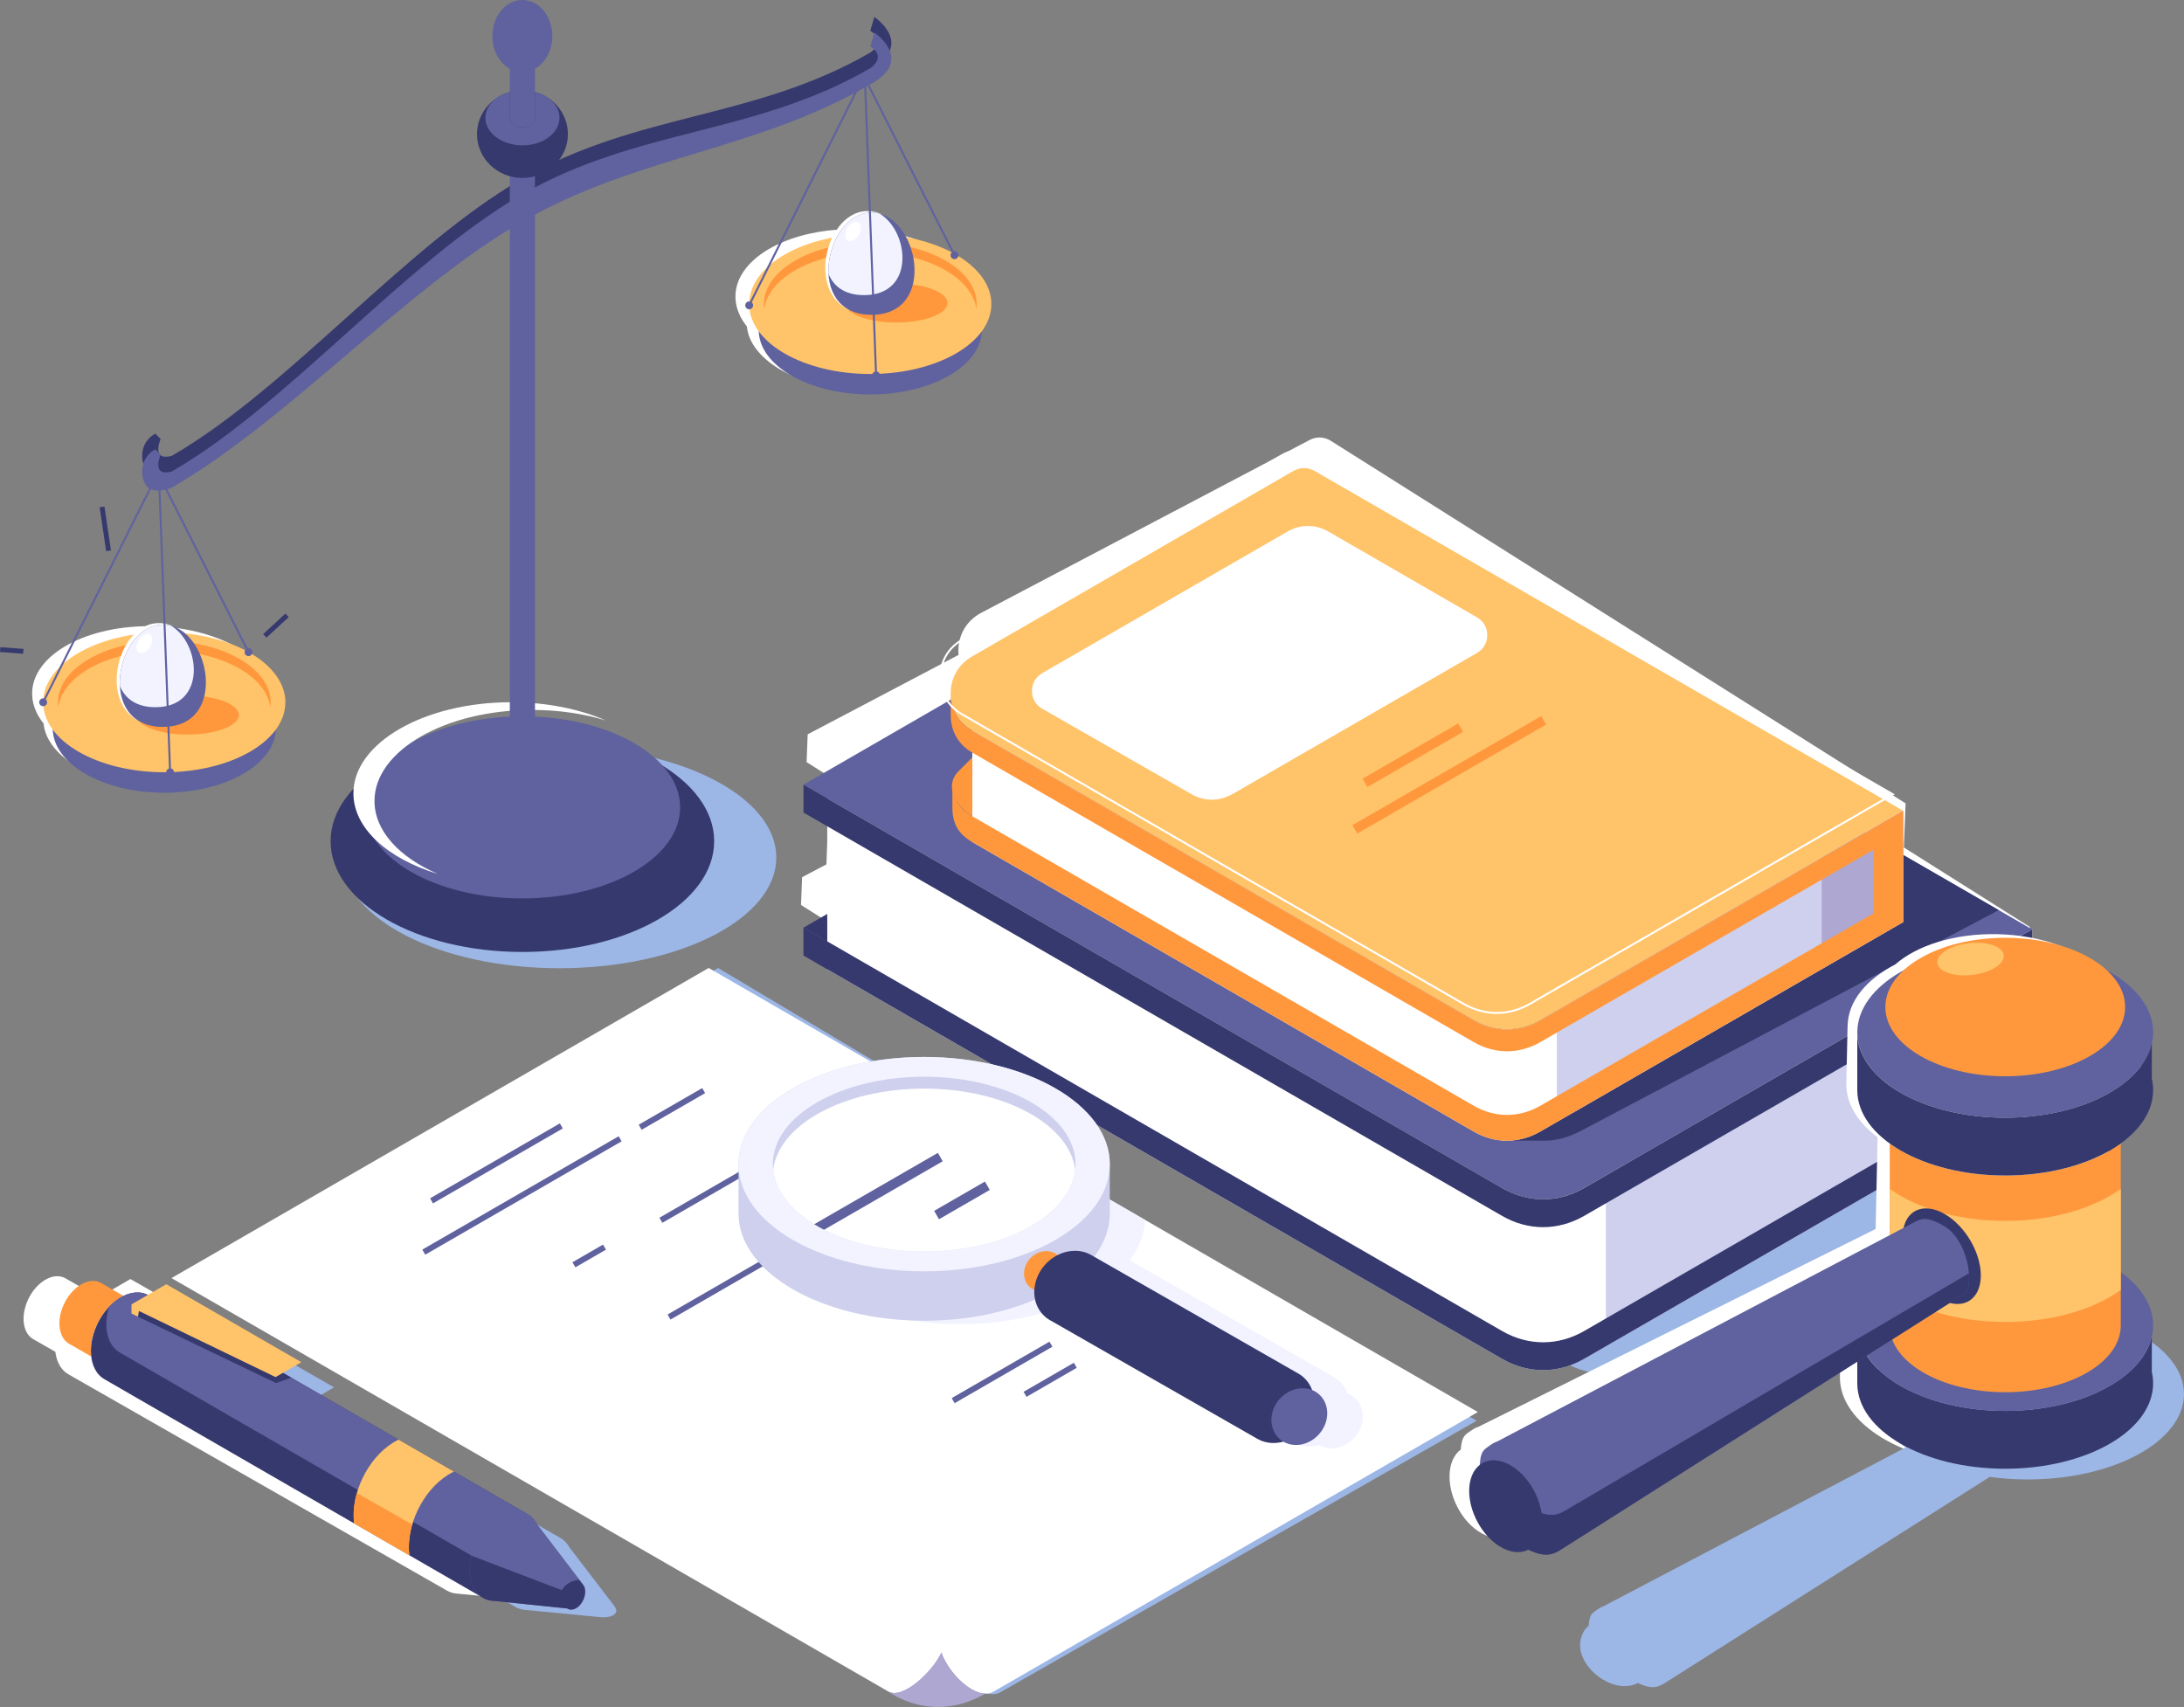 <svg xmlns="http://www.w3.org/2000/svg" id="Layer_1" viewBox="0 0 504.95 394.67"><rect x="0" y="0" width="504.95" height="394.67" fill="#808080" stroke="none"/><path d="M39.67,295.5l126.37-71.69,175.36,104.68-110.07,62.75c-4.09,2.33-10.66-4.51-12.07-9.15-2.07,4.54-9.01,10.88-12.26,8.98L39.67,295.5Z" style="fill:#9cb6e6; fill-rule:evenodd;"></path><path d="M28.63,316.31l-5.13-2.93c-1.05-.6-1.82-1.73-2.11-3.32-.66-3.61,1.47-4.76,4.7-6.81,1.81-1.15,3.59-1.26,4.92-.5l5.12,2.93c2.06-1.02,4.05-1.07,5.63-.27l4.27-2.49,31.22,17.84-4.27,2.49,1.93,1.1h0l24.82,14.18,12.79,7.31,17.04,9.73c.84,.48,1.55,1.21,2.08,2.16l10.34,13.52c1.75,2.14-1.31,2.92-3.32,2.63l-17.4-1.68h0c-.74-.07-1.44-.29-2.06-.65l-17.04-9.74-12.76-7.29-57.78-33.01c-1.44-.83-2.51-2.39-2.91-4.58-.04-.21-.07-.42-.09-.63h0Z" style="fill:#9cb6e6; fill-rule:evenodd;"></path><path d="M484.21,255.17l-171.01-98.74-113.07,65.29,161.49,93.24c6.04,3.49,12.96,3.49,19.01,0l103.57-59.79Z" style="fill:#9cb6e6; fill-rule:evenodd;"></path><ellipse cx="129.37" cy="198.26" rx="50.11" ry="25.6" style="fill:#9cb6e6;"></ellipse><path d="M172.68,75.48c.79,8.09,12.65,14.59,26.72,14.59s25.09-6.51,24.85-14.59c1.3-1.94,1.96-4.07,1.81-6.32-.57-8.93-13.57-16.17-29.04-16.17s-27.54,7.24-26.96,16.17c.14,2.24,1.07,4.38,2.62,6.32Z" style="fill:#fff; fill-rule:evenodd;"></path><ellipse cx="120.78" cy="194.5" rx="44.34" ry="25.6" style="fill:#36396e;"></ellipse><path d="M342.93,308.73c5.88,3.7,12.79,4.01,18.99,.74l105.83-55.69,1.55-39.47-29.12-18.37,.4-10.2-132.87-83.81c-1.54-.97-3.34-1.04-4.95-.19l-75.89,39.94c-3.67,1.93-5.61,5.64-5.25,9.74l-34.88,18.36-.25,6.43,5.37,3.39-.79,20.25-5.62,2.96-.25,6.43,157.73,99.49Z" style="fill:#fff; fill-rule:evenodd;"></path><path d="M10.07,167.27c.79,8.09,12.65,14.59,26.72,14.59s25.09-6.51,24.85-14.59c1.3-1.94,1.96-4.07,1.81-6.32-.57-8.93-13.57-16.17-29.04-16.17s-27.54,7.24-26.96,16.17c.14,2.24,1.07,4.38,2.62,6.32Z" style="fill:#fff; fill-rule:evenodd;"></path><path d="M120.78,165.62c-20.14,0-36.47,9.43-36.47,21.05s16.33,21.05,36.47,21.05,36.47-9.43,36.47-21.05-16.33-21.05-36.47-21.05Z" style="fill:#5f629e; fill-rule:evenodd;"></path><path d="M118.18,162.36c-20.14,0-36.47,9.43-36.47,21.05,0,8.08,7.89,15.1,19.46,18.63-8.86-3.84-14.59-9.96-14.59-16.85,0-11.63,16.33-21.05,36.47-21.05,6.14,0,11.93,.88,17.01,2.43-6.09-2.64-13.67-4.21-21.88-4.21Z" style="fill:#fff; fill-rule:evenodd;"></path><path d="M201.21,15.89c-26.98,15.58-53.76,16.31-80.74,31.89-26.85,15.5-53.9,45.84-80.75,61.34,0,0-4.88,2.1-6.27-1.04-1.39-3.14-.22-6.41,2.46-7.82l1.23,1.23s-2.32,5.22,2.58,3.9c26.85-15.5,53.9-48.41,80.75-63.91,26.98-15.58,53.76-13.74,80.74-29.32,0,0,3.96-2.58,0-5.04l.94-3.21s9.47,6.37-.94,11.98Z" style="fill:#36396e; fill-rule:evenodd;"></path><path d="M117.87,15.9V184.08c-1.47,.55-2.45,1.51-2.45,2.6,0,1.71,2.4,3.1,5.36,3.1s5.36-1.39,5.36-3.1c0-1.09-.97-2.05-2.45-2.6V15.9c2.37-1.32,4.01-4.21,4.01-7.56,0-4.6-3.1-8.34-6.93-8.34s-6.93,3.73-6.93,8.34c0,3.35,1.64,6.24,4.01,7.56Z" style="fill:#5f629e; fill-rule:evenodd;"></path><path d="M117.87,21.27c-4.38,1.22-7.59,5.12-7.59,9.74,0,5.6,4.7,10.13,10.51,10.13s10.51-4.54,10.51-10.13c0-4.62-3.21-8.52-7.59-9.74v5.97c0,1.2-1.31,2.17-2.92,2.17s-2.92-.97-2.92-2.17v-5.97Z" style="fill:#36396e; fill-rule:evenodd;"></path><path d="M117.87,21.25c-3.3,.89-5.65,3.23-5.65,5.99,0,3.52,3.84,6.37,8.57,6.37s8.57-2.85,8.57-6.37c0-2.76-2.36-5.1-5.65-5.99v5.99c0,1.2-1.31,2.17-2.92,2.17s-2.92-.97-2.92-2.17v-5.99Z" style="fill:#5f629e; fill-rule:evenodd;"></path><path d="M37.98,153.51c-14.24,0-25.79,6.67-25.79,14.89s11.55,14.89,25.79,14.89,25.79-6.67,25.79-14.89-11.55-14.89-25.79-14.89Z" style="fill:#5f629e; fill-rule:evenodd;"></path><ellipse cx="37.98" cy="162.38" rx="28" ry="16.17" style="fill:#ffc369;"></ellipse><path d="M37.98,148.19c-13.58,0-24.58,6.35-24.58,14.19s11.01,14.19,24.58,14.19,24.58-6.35,24.58-14.19-11.01-14.19-24.58-14.19Z" style="fill:#ffc369; fill-rule:evenodd;"></path><path d="M37.98,148.19c-13.58,0-24.58,6.35-24.58,14.19,0,.38,.03,.75,.08,1.12,.99-7.32,11.58-13.07,24.51-13.07s23.52,5.76,24.51,13.07c.05-.37,.08-.74,.08-1.12,0-7.84-11.01-14.19-24.58-14.19Z" style="fill:#ff983d; fill-rule:evenodd;"></path><g><path d="M201.21,61.42c-14.24,0-25.79,6.67-25.79,14.89s11.55,14.89,25.79,14.89,25.79-6.67,25.79-14.89-11.55-14.89-25.79-14.89Z" style="fill:#5f629e; fill-rule:evenodd;"></path><path d="M201.21,54.13c-15.46,0-28,7.24-28,16.17s12.54,16.17,28,16.17,28-7.24,28-16.17-12.54-16.17-28-16.17Z" style="fill:#ffc369; fill-rule:evenodd;"></path><path d="M201.21,56.1c-13.58,0-24.58,6.35-24.58,14.19s11.01,14.19,24.58,14.19,24.58-6.35,24.58-14.19-11.01-14.19-24.58-14.19Z" style="fill:#ffc369; fill-rule:evenodd;"></path><path d="M201.21,56.1c-13.58,0-24.58,6.35-24.58,14.19,0,.38,.03,.75,.08,1.12,.99-7.32,11.58-13.07,24.51-13.07s23.52,5.76,24.51,13.07c.05-.37,.08-.74,.08-1.12,0-7.84-11.01-14.19-24.58-14.19Z" style="fill:#ff983d; fill-rule:evenodd;"></path></g><path d="M201.21,19.51c-26.98,15.58-53.76,16.31-80.74,31.89-26.85,15.5-53.9,45.84-80.75,61.34,0,0-4.88,2.1-6.27-1.04-1.39-3.14-.22-6.41,2.46-7.82l1.23,1.23s-2.32,5.22,2.58,3.9c26.85-15.5,53.9-48.41,80.75-63.91,26.98-15.58,53.76-13.74,80.74-29.32,0,0,3.96-2.58,0-5.04l.94-3.21s9.47,6.37-.94,11.98Z" style="fill:#5f629e; fill-rule:evenodd;"></path><path d="M39.67,295.5l124.18-71.7,177.83,102.67-111.94,64.63c-4.09,2.36-10.66-4.43-12.07-9.07-2.07,4.55-9.01,10.94-12.26,9.07L39.67,295.5Z" style="fill:#fff; fill-rule:evenodd;"></path><path d="M204.5,247.27l60.27,34.8c-.16,3.3-1.43,6.44-3.61,9.29l47.22,27.02c1.46,.84,2.58,2.17,3.17,3.78,2.34,.93,3.8,3.33,3.47,6.15-.42,3.62-3.64,6.56-7.18,6.56-1.08,0-2.07-.27-2.9-.76-.74,.21-1.51,.32-2.29,.32-1.39,0-2.67-.35-3.75-.97l-47.92-27.42s-.04-.02-.06-.03c-.02-.01-.04-.02-.06-.03-1.7-1.01-2.9-2.7-3.34-4.72-7.15,3.08-16.03,4.91-25.64,4.91-23.7,0-42.92-11.1-42.92-24.78v-11.43c0-10.12,10.5-18.82,25.55-22.67Z" style="fill:#f2f3ff; fill-rule:evenodd;"></path><path d="M205.41,391.1s9.91,7.68,22.38,.48h0c-3.97-.09-8.91-5.6-10.12-9.55-2.07,4.55-9.01,10.94-12.26,9.07Z" style="fill:#ada7d1; fill-rule:evenodd;"></path><path d="M99.44,277.06l30.01-17.33,.67,1.17-30.01,17.33-.67-1.17h0Zm137.22,44.73l11.62-6.71,.67,1.17-11.62,6.71-.67-1.17h0Zm-16.62,1.46l.68,1.17,22.6-13.05-.68-1.17-22.6,13.05h0Zm-14.44-47.36l-50.58,29.2-.67-1.17,50.58-29.2,.67,1.17h0Zm-53.14,5.66l.68,1.17,18.77-10.84-.68-1.17-18.77,10.84h0Zm-20.11,10.29l7.07-4.08,.68,1.17-7.07,4.08-.68-1.17h0Zm15.32-31.8l14.68-8.47,.68,1.17-14.68,8.47-.68-1.17h0Zm-50.03,28.88l.68,1.17,45.4-26.21-.68-1.17-45.4,26.21Z" style="fill:#5f629e; fill-rule:evenodd;"></path><path d="M191.26,224.11l155.99,90.06c6.04,3.49,12.96,3.49,19.01,0l103.57-59.79v-39.5l-103.57,59.79c-6.04,3.49-12.96,3.49-19.01,0l-155.99-90.06v39.5Z" style="fill:#fff; fill-rule:evenodd;"></path><path d="M374.07,309.66l95.76-55.28v-39.5l-93.96,54.24c-1.79,2.82-3.35,5.9-4.59,9.1v28.63c.81,1.14,1.74,2.08,2.79,2.81Z" style="fill:#ced0ed; fill-rule:evenodd;"></path><path d="M469.83,214.88l-171.01-98.74-113.07,65.29,161.49,93.24c6.04,3.49,12.96,3.49,19.01,0l103.57-59.79Z" style="fill:#5f629e; fill-rule:evenodd;"></path><path d="M185.76,214.49v6.44l161.5,93.24c6.04,3.49,12.96,3.49,19.01,0l103.57-59.79v-39.5l-103.57,59.79c-6.04,3.49-12.96,3.49-19.01,0l-161.49-93.24v6.44l161.5,93.24c6.04,3.49,12.96,3.49,19.01,0l96.01-55.43v26.62l-96.01,55.43c-6.04,3.49-12.96,3.49-19.01,0l-161.49-93.24Z" style="fill:#36396e; fill-rule:evenodd;"></path><polygon points="185.76 214.49 191.26 211.31 191.26 217.67 185.76 214.49" style="fill:#36396e; fill-rule:evenodd;"></polygon><path d="M213.67,244.37c23.7,0,42.92,11.1,42.92,24.78v11.43c0,13.69-19.21,24.78-42.92,24.78s-42.92-11.1-42.92-24.78v-11.43c0-13.69,19.22-24.78,42.92-24.78Z" style="fill:#ced0ed; fill-rule:evenodd;"></path><ellipse cx="213.67" cy="269.16" rx="42.92" ry="24.78" style="fill:#f2f3ff;"></ellipse><path d="M213.67,248.95c19.33,0,35,9.05,35,20.21s-15.67,20.21-35,20.21-35-9.05-35-20.21,15.67-20.21,35-20.21Z" style="fill:#ced0ed; fill-rule:evenodd;"></path><path d="M248.59,270.53c-1.22,10.52-16.39,18.84-34.92,18.84s-33.7-8.32-34.92-18.84c1.22-10.52,16.39-18.84,34.92-18.84s33.7,8.32,34.92,18.84Z" style="fill:#fff; fill-rule:evenodd;"></path><path d="M241.89,289.26c-2.52,0-4.8,2.09-5.1,4.66-.3,2.57,1.5,4.66,4.01,4.66s4.8-2.09,5.1-4.66c.3-2.57-1.5-4.66-4.01-4.66Z" style="fill:#ff983d; fill-rule:evenodd;"></path><path d="M248.51,289.2c-4.6,0-8.77,3.81-9.32,8.51-.38,3.22,1.05,6.03,3.47,7.47,.02,.01,.04,.02,.06,.03,.02,.01,.04,.02,.06,.03l47.92,27.42c1.08,.62,2.35,.97,3.75,.97,4.6,0,8.77-3.81,9.32-8.51,.38-3.28-1.1-6.12-3.58-7.54l-47.92-27.42c-1.08-.62-2.35-.97-3.75-.97Z" style="fill:#36396e; fill-rule:evenodd;"></path><path d="M301.17,320.97c-3.54,0-6.76,2.94-7.18,6.56-.42,3.62,2.11,6.56,5.65,6.56s6.76-2.94,7.18-6.56c.42-3.62-2.11-6.56-5.65-6.56Z" style="fill:#5f629e; fill-rule:evenodd;"></path><path d="M462.13,210.43l-145.44-83.97c-1.68-.97-3.63-1-5.29,0l-80.29,48.58c-3.32,2.01-5.29,5.28-5.29,9.16s1.93,7.22,5.29,9.16l117.95,68.1c.56,.32,1.12,.61,1.7,.86l-2.34,1.4h8.47s0,0,0,0c2.94,.07,5.83-.78,8.63-2.26l96.61-51.04Z" style="fill:#36396e; fill-rule:evenodd;"></path><path d="M440.01,187.45l-136.04-78.55c-1.57-.91-3.38-.91-4.95,0l-74.27,42.88c-3.15,1.82-4.95,4.94-4.95,8.57s1.8,6.75,4.95,8.57l115.97,66.95c4.9,2.83,10.5,2.83,15.4,0l83.9-48.43Z" style="fill:#ffc369; fill-rule:evenodd;"></path><path d="M224.8,194.69l115.92,66.92c4.9,2.83,10.5,2.83,15.4,0l83.9-48.43v-25.73l-83.9,48.43c-4.9,2.83-10.5,2.83-15.4,0l-115.92-66.93v25.73Z" style="fill:#fff; fill-rule:evenodd;"></path><path d="M363.58,257.31l76.43-44.12v-25.73l-80.06,46.21v19.76c.97,1.68,2.19,2.99,3.63,3.88Z" style="fill:#ced0ed; fill-rule:evenodd;"></path><path d="M427.17,237.1l-.29,13.36c-.1,4.67,2.61,9.02,7.23,12.5h0s-.46,21.19-.46,21.19l-91.77,45.71c-.57,.18-1.1,.44-1.57,.78h0s0,0,0,0c-1.42,1.02-2.32,1.14-2.58,4.52-1.18,.87-2.04,2.29-2.41,4.21-.96,5.06,1.92,11.62,6.44,14.65,2.45,1.64,4.87,1.91,6.73,1.01,3.87,1.93,5.62,1.31,7.63,.1l69.39-41.92-.11,5.03c-.24,10.9,14.88,20.08,33.76,20.49,18.89,.41,34.39-8.09,34.63-18.99,.02-.88-.06-1.75-.24-2.61h0s.18-8.16,.18-8.16c.21-.85,.33-1.71,.35-2.59,.1-4.67-2.61-9.02-7.23-12.5l.65-29.75h0c4.76-3.28,7.67-7.5,7.77-12.17,.02-.88-.06-1.75-.24-2.61h0s.18-8.16,.18-8.16c.21-.85,.33-1.71,.35-2.59,.12-5.65-3.88-10.83-10.38-14.58-4.8-4.62-13.43-7.81-23.33-8.03-9.91-.22-18.66,2.59-23.66,7-6.67,3.45-10.89,8.46-11.01,14.11Z" style="fill:#fff; fill-rule:evenodd;"></path><path d="M421.95,223.61l18.06-10.43v-25.73l-18.81,10.86v24.77c.24,.19,.49,.37,.75,.54Z" style="fill:#ada7d1; fill-rule:evenodd;"></path><path d="M220.2,180.79v5.98c0,3.63,1.41,6.08,4.56,7.9l115.97,66.95c4.9,2.83,10.5,2.83,15.4,0l83.9-48.43v-25.73l-83.9,48.43c-4.9,2.83-10.5,2.83-15.4,0l-115.97-66.95c-3.15-1.82-4.95-4.94-4.95-8.57v5.05c0,3.63,1.8,6.75,4.95,8.57l115.97,66.95c4.9,2.83,10.5,2.83,15.4,0l76.99-44.45v14.71l-76.99,44.45c-4.9,2.83-10.5,2.83-15.4,0l-115.97-66.95c-3.15-1.82-4.56-4.27-4.56-7.9Z" style="fill:#ff983d; fill-rule:evenodd;"></path><path d="M221.55,178.38l3.26-3.26v13.6l-.05-.03c-2.1-1.21-3.6-3.01-4.37-5.14-.66-1.85-.23-3.78,1.16-5.17Z" style="fill:#ff983d; fill-rule:evenodd;"></path><path d="M284.94,183.61l56.54-32.64c1.51-.87,2.38-2.37,2.38-4.12s-.86-3.24-2.38-4.12l-34.33-19.82c-3.02-1.74-6.48-1.74-9.5,0l-56.68,32.72c-1.51,.87-2.38,2.38-2.38,4.12,0,1.75,.87,3.25,2.39,4.12l34.48,19.74c3.02,1.73,6.46,1.72,9.47-.02Z" style="fill:#fff; fill-rule:evenodd;"></path><path d="M312.68,190.79l43.67-25.22,1.12,1.94-43.67,25.21-1.12-1.94h0Zm2.36-10.76l1.11,1.94,22.11-12.76-1.11-1.94-22.11,12.76Z" style="fill:#ff983d; fill-rule:evenodd;"></path><g><path d="M43.39,160.81c6.54,0,11.85,2.02,11.85,4.51s-5.31,4.51-11.85,4.51-11.85-2.02-11.85-4.51,5.31-4.51,11.85-4.51Z" style="fill:#ff983d; fill-rule:evenodd;"></path><path d="M36.74,144.06c10.79,0,15.86,23.64,.32,23.64s-11.11-23.64-.32-23.64Z" style="fill:#fff; fill-rule:evenodd;"></path><path d="M37.65,144.42c10.79,0,15.55,23.64,0,23.64s-10.79-23.64,0-23.64Z" style="fill:#5f629e; fill-rule:evenodd;"></path><path d="M37.65,144.42c.66,0,1.3,.09,1.91,.26,6.82,4.06,8.33,18.83-3.63,18.83-4.49,0-7.08-2.09-8.21-4.91-.36-6.58,3.81-14.18,9.93-14.18Z" style="fill:#f2f3ff; fill-rule:evenodd;"></path><path d="M34.35,146.6c.85,.19,1.11,1.32,.58,2.54-.53,1.21-1.65,2.05-2.5,1.86-.85-.19-1.11-1.32-.58-2.54,.53-1.21,1.65-2.05,2.5-1.86Z" style="fill:#fff; fill-rule:evenodd;"></path></g><g><path d="M207.22,65.55c6.54,0,11.85,2.02,11.85,4.51s-5.31,4.51-11.85,4.51-11.85-2.02-11.85-4.51,5.31-4.51,11.85-4.51Z" style="fill:#ff983d; fill-rule:evenodd;"></path><path d="M200.58,48.8c10.79,0,15.86,23.64,.32,23.64s-11.11-23.64-.32-23.64Z" style="fill:#fff; fill-rule:evenodd;"></path><path d="M201.49,49.15c10.79,0,15.55,23.64,0,23.64s-10.79-23.64,0-23.64Z" style="fill:#5f629e; fill-rule:evenodd;"></path><path d="M201.49,49.15c.66,0,1.3,.09,1.91,.26,6.82,4.06,8.33,18.83-3.63,18.83-4.49,0-7.08-2.09-8.21-4.91-.36-6.58,3.81-14.18,9.93-14.18Z" style="fill:#f2f3ff; fill-rule:evenodd;"></path><path d="M198.18,51.34c.85,.19,1.11,1.32,.58,2.54-.53,1.21-1.65,2.05-2.5,1.86-.85-.19-1.11-1.32-.58-2.54,.53-1.21,1.65-2.05,2.5-1.86Z" style="fill:#fff; fill-rule:evenodd;"></path></g><path d="M36.49,109.91l-25.91,51.78c.19,.17,.31,.41,.31,.68,0,.5-.41,.91-.91,.91s-.91-.41-.91-.91,.41-.91,.91-.91c.06,0,.13,0,.19,.02l25.92-51.79,.41,.21v-.09s.23,0,.23,0l.21-.1,20.33,40.18c.06-.01,.13-.02,.19-.02,.5,0,.91,.41,.91,.91s-.41,.91-.91,.91-.91-.41-.91-.91c0-.27,.12-.51,.31-.68l-19.85-39.23,2.52,66.79c.41,.09,.71,.45,.71,.89,0,.5-.41,.91-.91,.91s-.91-.41-.91-.91c0-.41,.27-.76,.65-.87l-2.55-67.74Z" style="fill:#5f629e; fill-rule:evenodd;"></path><path d="M199.72,18.13l-25.91,51.78c.19,.17,.31,.41,.31,.69,0,.5-.41,.91-.91,.91s-.91-.41-.91-.91,.41-.91,.91-.91c.06,0,.12,0,.18,.02l25.92-51.79,.41,.21v-.09s.23,0,.23,0l.21-.1,20.33,40.18c.06-.01,.12-.02,.19-.02,.5,0,.91,.41,.91,.91s-.41,.91-.91,.91-.91-.41-.91-.91c0-.27,.12-.51,.31-.68l-19.85-39.23,2.52,66.79c.41,.09,.71,.45,.71,.89,0,.5-.41,.91-.91,.91s-.91-.41-.91-.91c0-.41,.27-.76,.65-.87l-2.55-67.74Z" style="fill:#5f629e; fill-rule:evenodd;"></path><path d="M437.19,183.65l-135.71-78.36c-.75-.43-1.56-.65-2.36-.65s-1.61,.22-2.36,.65l-74.27,42.88c-1.54,.89-2.75,2.1-3.57,3.52-.82,1.43-1.26,3.08-1.26,4.86s.44,3.43,1.26,4.86c.83,1.43,2.03,2.63,3.57,3.52l115.97,66.95c2.41,1.39,5,2.09,7.59,2.09,2.59,0,5.17-.7,7.59-2.09l83.56-48.24h0Zm-135.48-78.74l136.38,78.74-84.23,48.63c-2.48,1.43-5.15,2.15-7.81,2.15-2.66,0-5.33-.72-7.81-2.15l-115.97-66.95c-1.61-.93-2.87-2.19-3.74-3.69-.86-1.5-1.33-3.22-1.33-5.08s.46-3.58,1.33-5.08c.86-1.5,2.13-2.76,3.74-3.69l74.27-42.88c.82-.47,1.71-.71,2.59-.71s1.76,.24,2.59,.71Z" style="fill:#fff; fill-rule:evenodd;"></path><path d="M468.82,302.57c-19.95,0-36.13,8.84-36.13,19.75,0,4.67,2.96,8.95,7.91,12.33l-69.93,36.76c-.47,.16-.9,.39-1.29,.68h0c-1.16,.87-1.9,.99-2.06,3.8-.96,.74-1.65,1.94-1.92,3.53-.99,5.88,7.52,12.65,13.28,9.71,3.24,1.53,4.68,.99,6.33-.06l75.02-47.6c2.81,.38,5.75,.59,8.78,.59,19.95,0,36.13-8.84,36.13-19.75s-16.18-19.75-36.13-19.75Z" style="fill:#9cb6e6; fill-rule:evenodd;"></path><g><path d="M12.81,312.55l-5.13-2.93c-1.05-.6-1.82-1.73-2.11-3.32-.66-3.61,1.42-8.2,4.64-10.25,1.81-1.15,3.59-1.26,4.92-.5l5.12,2.93c2.07-1.02,4.05-1.07,5.63-.27l4.27-2.49,31.22,17.84-4.27,2.49,1.93,1.1h0l24.82,14.18,12.79,7.31,17.04,9.73c.84,.48,1.55,1.21,2.08,2.16l10.79,14.1c.21,.26,.36,.6,.43,1,.28,1.52-.6,3.46-1.96,4.33-.81,.51-1.6,.54-2.18,.15l-17.4-1.68h0c-.74-.07-1.44-.29-2.06-.65l-17.04-9.74-12.76-7.29-57.78-33.01c-1.44-.83-2.51-2.39-2.91-4.58-.04-.21-.07-.42-.09-.63h0Z" style="fill:#fff; fill-rule:evenodd;"></path><g><path d="M21.1,313.64l-5.13-2.96c-1.05-.6-1.82-1.74-2.11-3.33-.66-3.61,1.42-8.19,4.64-10.22,1.81-1.14,3.59-1.24,4.92-.47l5.12,2.96c-.31,.15-.63,.33-.95,.53-4.27,2.69-7.08,8.61-6.51,13.49Z" style="fill:#ff983d; fill-rule:evenodd;"></path><path d="M111.68,369.43l-87.58-50.57c-1.44-.83-2.51-2.41-2.91-4.6-.91-4.99,1.96-11.31,6.41-14.11,2.49-1.57,4.96-1.71,6.8-.64l87.58,50.57c1.44,.83,2.51,2.41,2.91,4.6,.91,4.99-1.96,11.31-6.41,14.11-2.49,1.57-4.96,1.71-6.8,.64Z" style="fill:#36396e; fill-rule:evenodd;"></path><path d="M25.22,302.13c.72-.77,1.52-1.44,2.38-1.98,2.49-1.57,4.96-1.71,6.8-.64l87.58,50.57c1.44,.83,2.51,2.41,2.91,4.6,.34,1.88,.15,3.96-.47,5.96-.72,.77-1.52,1.44-2.38,1.98-2.49,1.57-4.96,1.71-6.8,.64l-87.58-50.57c-1.44-.83-2.51-2.41-2.91-4.6-.34-1.88-.15-3.95,.47-5.96Z" style="fill:#5f629e; fill-rule:evenodd;"></path><polygon points="35.81 300.32 67.33 318.52 63.83 319.77 30.4 303.71 35.81 300.32" style="fill:#36396e; fill-rule:evenodd;"></polygon><path d="M115.19,350.72c-4.45,2.81-7.32,9.12-6.41,14.11,.57,3.14,2.5,5,4.97,5.26h0s17.4,1.79,17.4,1.79c.57,.39,1.37,.37,2.18-.14,1.36-.86,2.24-2.79,1.96-4.32-.07-.41-.22-.75-.43-1.01l-10.79-14.17h0c-1.68-3.06-5.24-3.82-8.87-1.53Z" style="fill:#5f629e; fill-rule:evenodd;"></path><path d="M109.02,359.66c-.44,1.75-.55,3.53-.25,5.17,.57,3.14,2.5,5,4.97,5.26h0s17.4,1.79,17.4,1.79c.57,.39,1.37,.37,2.18-.14l.04-.03,.02-.02h.01s.04-.03,.04-.03h.01s0,0,0,0l.06-.04h0s.04-.03,.04-.03l.02-.02h.02s.04-.04,.04-.04h0s.03-.03,.03-.03l.03-.02h0s.04-.04,.04-.04h.02s.02-.03,.02-.03l.04-.03h0s.03-.03,.03-.03l.03-.02h0s.03-.04,.03-.04h.01s.02-.03,.02-.03l.03-.03h0s.03-.03,.03-.03l.02-.02h.01s.03-.05,.03-.05h0s0-.01,0-.01l.05-.06h0s.06-.08,.09-.11h0s.05-.07,.05-.07h0s.03-.04,.03-.04v-.02s.03-.02,.03-.02l.03-.04h0s.06-.08,.08-.12v-.02s.06-.07,.06-.07h0s.03-.04,.03-.04l.02-.03h0c.03-.05,.05-.1,.08-.14h0s0,0,0,0l.02-.04v-.02c.05-.06,.09-.13,.12-.19v-.02s.05-.09,.08-.13h0s0-.02,0-.02h0s.03-.06,.03-.06v-.03s.03-.05,.03-.05h0s.04-.09,.06-.14h0s.01-.05,.01-.05l.02-.04h0s.02-.05,.02-.05v-.03s.02-.02,.02-.02l.02-.05h0s.01-.05,.01-.05v-.04s.01,0,.01,0c.2-.63,.27-1.29,.16-1.88-.07-.41-.22-.75-.43-1.01l-.88-1.15c-1.7,.09-3.17,1.01-4.01,2.37l-20.94-7.98Z" style="fill:#36396e; fill-rule:evenodd;"></path><path d="M81.88,352.22c-.85-6.71,3.02-14.9,8.9-18.61,.46-.29,.92-.54,1.37-.76l12.8,7.39c-.46,.22-.93,.48-1.4,.77-5.88,3.7-9.74,11.87-8.91,18.58l-12.76-7.37Z" style="fill:#ffc369; fill-rule:evenodd;"></path><path d="M81.88,352.22c-.29-2.25-.04-4.66,.63-7.02l12.8,7.28c-.69,2.38-.95,4.83-.67,7.11l-12.76-7.37Z" style="fill:#ff983d; fill-rule:evenodd;"></path><polygon points="30.4 303.71 30.4 301.57 38.45 296.92 69.67 314.95 63.71 318.39 32.13 303.11 31.89 304.42 30.4 303.71" style="fill:#ffc369; fill-rule:evenodd;"></polygon></g></g><g><path d="M429.41,306.47v13.36c0,10.91,15.31,19.75,34.2,19.75s34.2-8.84,34.2-19.75c0-.88-.1-1.75-.3-2.61h0v-8.16c-2.2,9.68-16.54,17.15-33.91,17.15-18.89,0-34.2-8.84-34.2-19.75Z" style="fill:#36396e; fill-rule:evenodd;"></path><ellipse cx="463.62" cy="306.47" rx="34.2" ry="19.75" style="fill:#5f629e;"></ellipse><path d="M436.91,306.47c0,8.52,11.96,15.42,26.71,15.42s26.71-6.9,26.71-15.42v-42.09c-6.27,4.52-15.9,7.41-26.71,7.41s-20.44-2.89-26.71-7.41v42.09Z" style="fill:#ff983d; fill-rule:evenodd;"></path><ellipse cx="463.62" cy="238.68" rx="34.2" ry="19.75" style="fill:#5f629e;"></ellipse><path d="M429.41,238.68v13.36c0,10.91,15.31,19.75,34.2,19.75s34.2-8.84,34.2-19.75c0-.88-.1-1.75-.3-2.61h0v-8.16c-2.2,9.68-16.54,17.15-33.91,17.15-18.89,0-34.2-8.84-34.2-19.75Z" style="fill:#36396e; fill-rule:evenodd;"></path><path d="M463.62,216.82c-15.31,0-27.72,7.17-27.72,16.01s12.41,16.01,27.72,16.01,27.72-7.17,27.72-16.01-12.41-16.01-27.72-16.01Z" style="fill:#ff983d; fill-rule:evenodd;"></path><path d="M436.91,291.26v-16.39c6.27,4.52,15.9,7.41,26.71,7.41s20.44-2.89,26.71-7.41v23.37c-6.27,4.52-15.9,7.41-26.71,7.41s-20.44-2.89-26.71-7.41v-6.98Z" style="fill:#ffc369; fill-rule:evenodd;"></path><path d="M445.3,279.39c4.57,0,9.9,4.95,11.91,11.05,2.01,6.11-.07,11.05-4.64,11.05s-9.9-4.95-11.91-11.05c-2.01-6.11,.07-11.05,4.64-11.05Z" style="fill:#36396e; fill-rule:evenodd;"></path><path d="M344.61,334.1h0s0,0,0,0c.46-.35,.98-.62,1.55-.82l96.51-50.73h0c1.68-.88,2.92-1.33,6.8,.91,3.88,2.24,5.77,8.06,5.77,11.66s-.72,3.67-1.94,4.52h0s0,0,0,0c-.1,.07-.2,.14-.31,.2l-92.03,58.39c-2.31,1.46-4.28,2.11-9.7-1.03-5.43-3.13-9.16-12.13-9.16-17.02s.94-4.91,2.52-6.1Z" style="fill:#5f629e; fill-rule:evenodd;"></path><path d="M455.22,294.37c.02,.26,.03,.52,.03,.76,0,3.6-.72,3.67-1.94,4.52h0s0,0,0,0c-.1,.07-.2,.14-.31,.2l-92.03,58.39c-2.31,1.46-4.28,2.11-9.7-1.03-5.12-2.95-8.73-11.11-9.12-16.14,1.23,2.66,3.12,5.08,5.4,6.65,2.49,1.71,4.93,2.04,6.78,1.19,3.92,2.03,5.67,1.46,7.66,.29l92.38-54.3c.11-.06,.21-.12,.31-.18h0c.2-.13,.38-.24,.55-.35Z" style="fill:#36396e; fill-rule:evenodd;"></path><path d="M349.67,339.05c-4.59-2.93-8.99-1.19-9.85,3.89-.85,5.08,2.17,11.57,6.76,14.5,4.59,2.93,9,1.19,9.85-3.89,.85-5.08-2.17-11.57-6.76-14.5Z" style="fill:#36396e; fill-rule:evenodd;"></path><path d="M455.59,218.03c-4.25,.39-7.69,2.36-7.69,4.41s3.44,3.4,7.69,3.01c4.25-.39,7.69-2.36,7.69-4.41s-3.44-3.39-7.69-3.01Z" style="fill:#ffc369; fill-rule:evenodd;"></path></g><path d="M188.25,283.05l28.59-16.5,1.12,1.94-27.43,15.84c-.79-.4-1.55-.83-2.28-1.27h0Zm27.73-3.09l1.12,1.94,11.74-6.78-1.12-1.94-11.74,6.78Z" style="fill:#5f629e; fill-rule:evenodd;"></path><path d="M66.75,142.68l-5.15,4.75-.76-.82,5.15-4.75,.76,.82h0Zm-42.6-25.55l1.5,10.13-1.11,.16-1.5-10.13,1.11-.16h0ZM.08,149.63l5.35,.4-.08,1.12-5.35-.4,.08-1.12Z" style="fill:#36396e; fill-rule:evenodd;"></path></svg>
